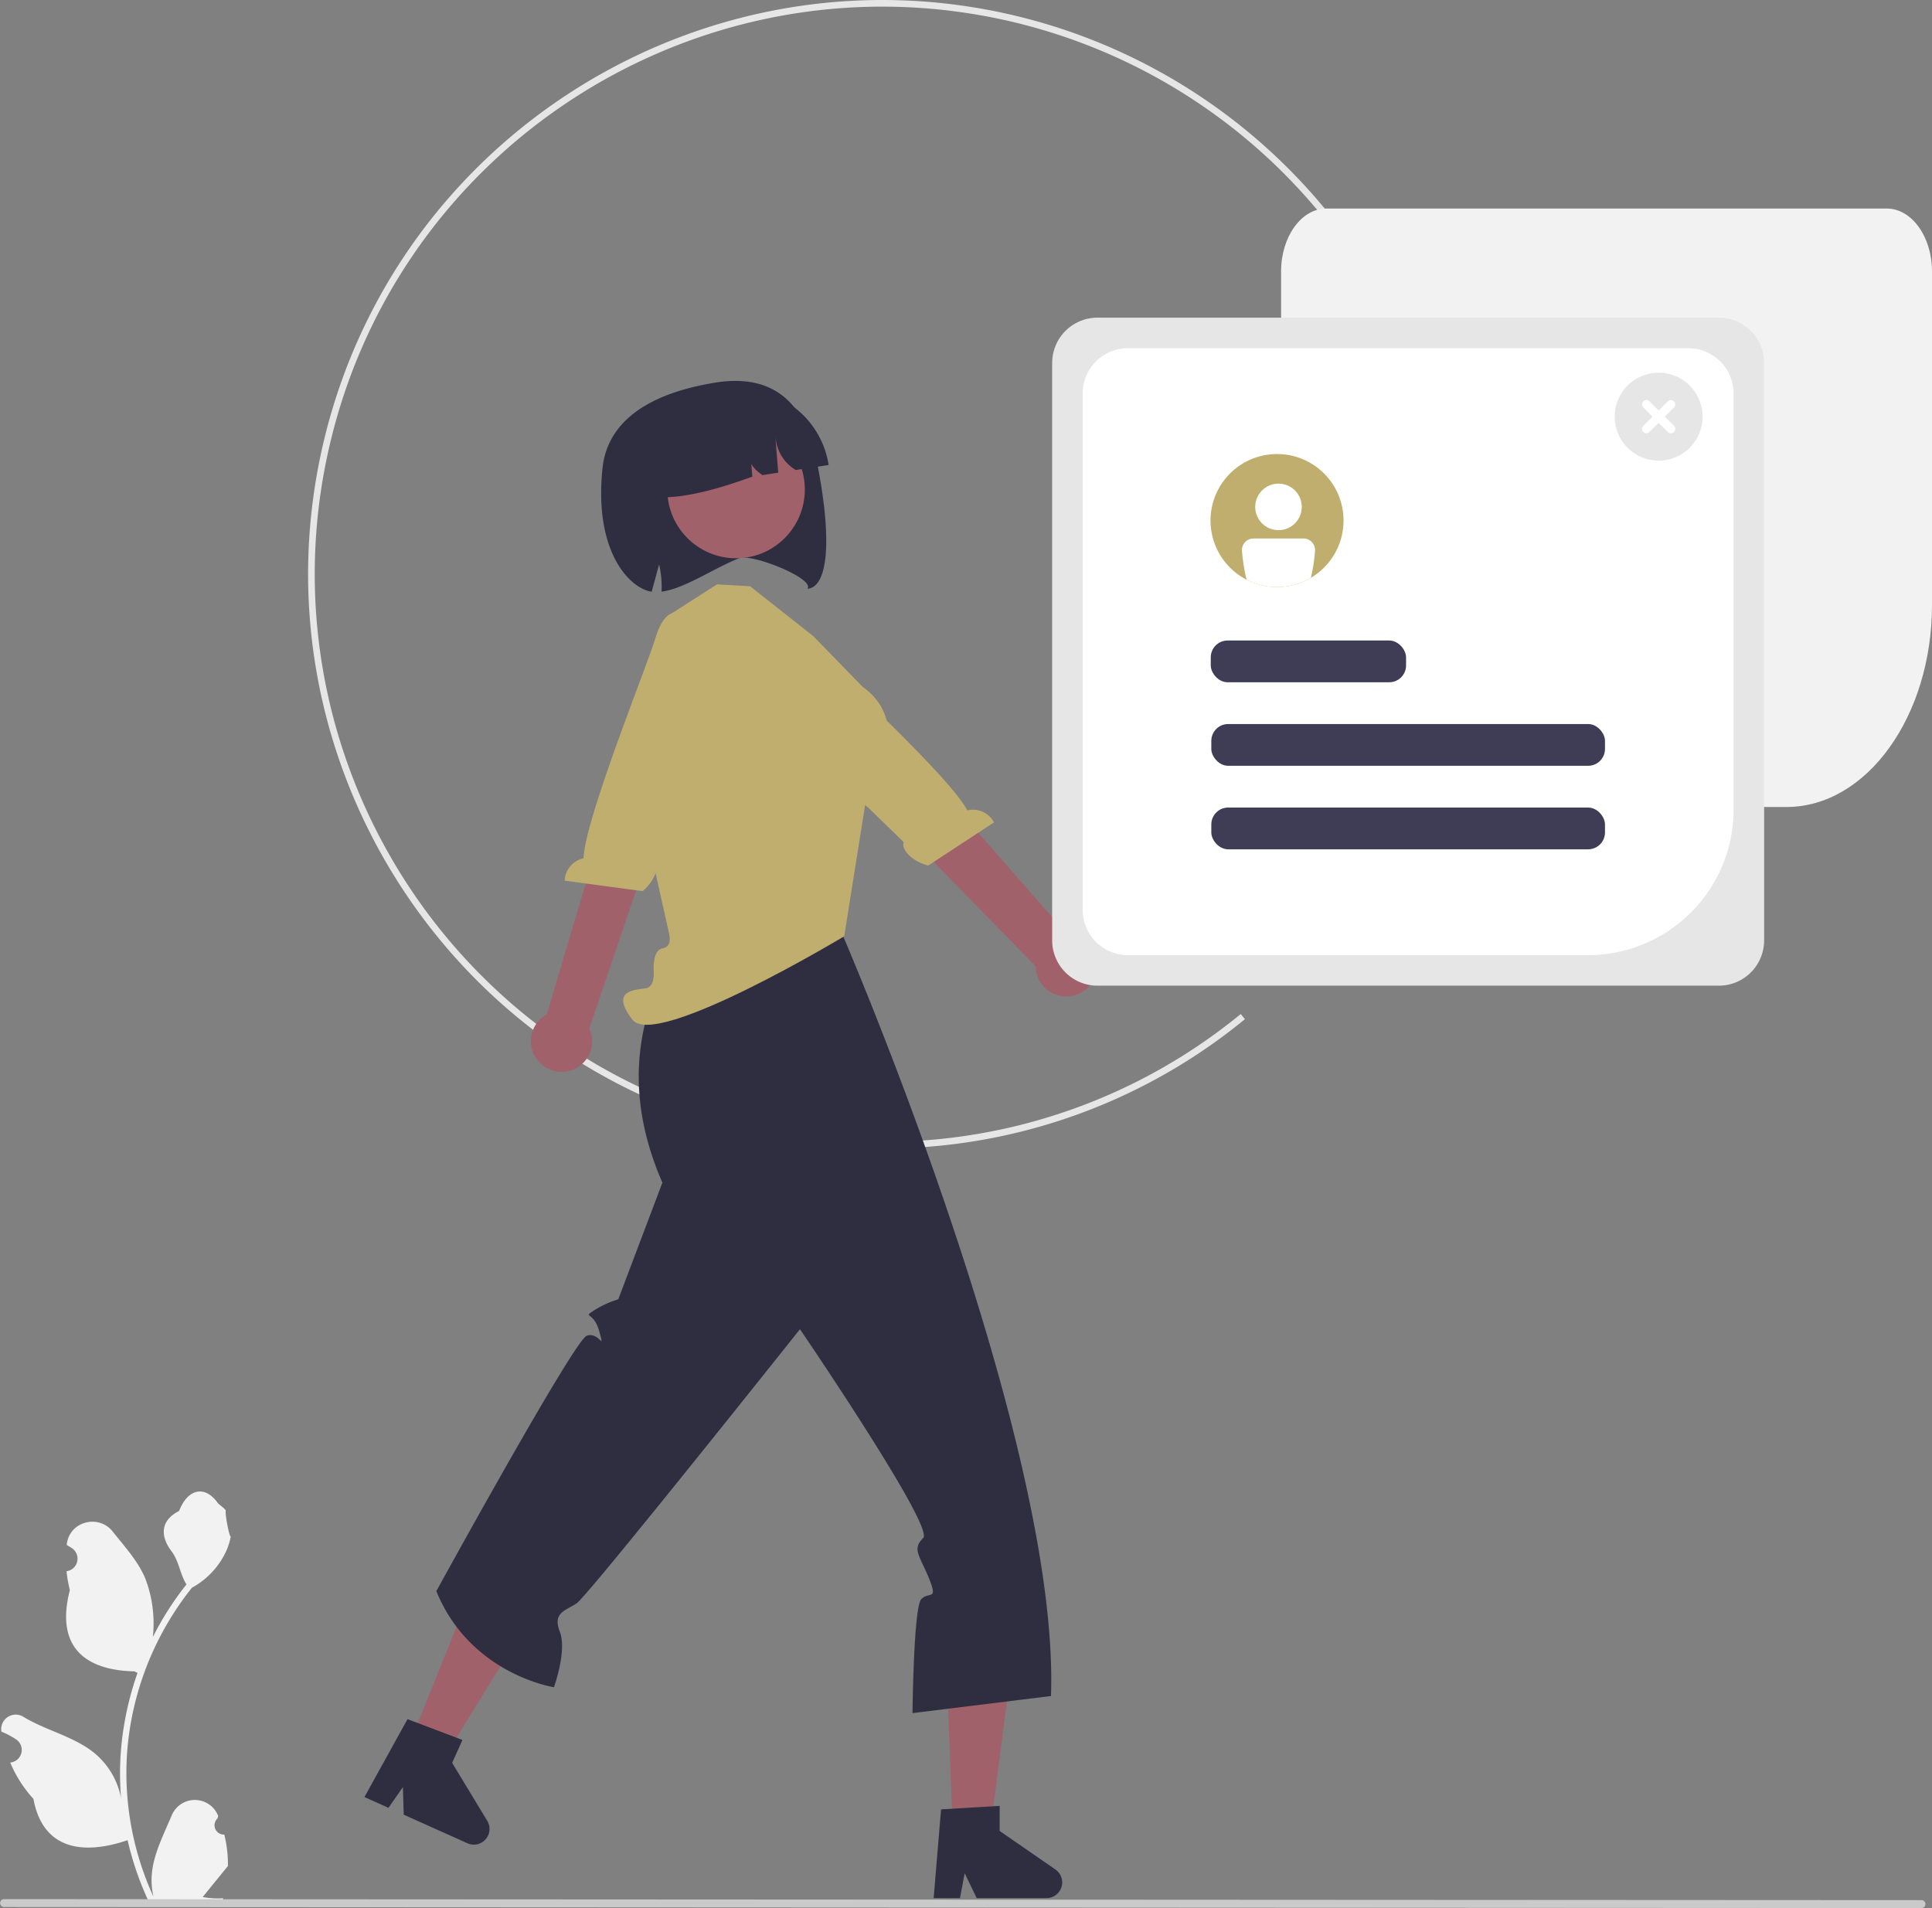 <svg xmlns="http://www.w3.org/2000/svg" data-name="Layer 1" width="581.139" height="573.951" viewBox="0 0 581.139 573.951" xmlns:xlink="http://www.w3.org/1999/xlink"><rect x="0" y="0" width="581.139" height="573.951" fill="#808080" stroke="none"/><path d="M534.894,503.733c-92.639-22.009-150.101-115.281-128.092-207.92S522.082,145.712,614.722,167.721A173.062,173.062,0,0,1,735.142,271.56l-1.856.745a171.058,171.058,0,0,0-119.026-102.639C522.694,147.913,430.501,204.71,408.747,296.275S443.79,480.034,535.356,501.788a169.588,169.588,0,0,0,147.284-33.743l1.262,1.55A171.569,171.569,0,0,1,534.894,503.733Z" transform="translate(-309.43 -163.024)" fill="#e6e6e6"/><path d="M846.796,405.769H708.386c-7.504,0-13.609-8.482-13.609-18.907V244.66c0-10.425,6.105-18.907,13.609-18.907H876.961c7.504,0,13.609,8.482,13.609,18.907v100.294C890.57,378.488,870.933,405.769,846.796,405.769Z" transform="translate(-309.43 -163.024)" fill="#f2f2f2"/><polygon points="286.667 551.826 297.705 551.826 308.432 468.807 283.432 468.807 286.667 551.826" fill="#a0616a"/><path d="M592.496,707.291l17.634-1.053v7.555l16.765,11.579a4.719,4.719,0,0,1-2.682,8.603l-20.994,0-3.619-7.473-1.413,7.473h-7.916Z" transform="translate(-309.43 -163.024)" fill="#2f2e41"/><polygon points="122.771 525.497 132.841 530.016 176.618 458.665 153.81 448.43 122.771 525.497" fill="#a0616a"/><path d="M432.01,680.149l16.519,6.26-3.093,6.893,10.555,17.428a4.719,4.719,0,0,1-5.969,6.751l-19.154-8.595-.242-8.3-4.349,6.24-7.222-3.241Z" transform="translate(-309.43 -163.024)" fill="#2f2e41"/><path d="M511.617,450.692l51.056-6.923s65.637,151.799,62.889,229.425l-41.652,5.138s.317-31.831,2.628-34.266,5.161.662,2.311-6.302-5.138-8.724-1.714-12.12-37.082-62.788-37.082-62.788-63.737,80.167-67.157,82.447-7.307,2.783-5.079,8.518-1.764,16.722-1.764,16.722-25.118-3.81-35.379-28.893c0,0,41.494-75.592,45.26-76.846s5.477,5.016,3.767-1.255-5.131-3.991-1.71-6.271a30.163,30.163,0,0,1,7.411-3.42l13.272-35.088C498.441,495.3,499.096,472.585,511.617,450.692Z" transform="translate(-309.43 -163.024)" fill="#2f2e41"/><polygon points="201.697 247.499 203.571 264.88 202.468 287.673 252.953 281.675 257.697 247.499 251.653 247.558 201.697 247.499" fill="#ffb6b6"/><path d="M554.07,354.381l-19-15h0l-9.974-.58-14.799,9.481-3.624,18.487-8.57,20.818,12.57,56.182s1.179,4.032-1.911,4.516-2.719,6.427-2.719,6.427.629,5.15-2.371,5.604-11.0.454-4,9.454,63.694-25.11,63.694-25.11l6.713-42.123s15.595-20.946-1.2-32.942Z" transform="translate(-309.43 -163.024)" fill="#c0ae6e"/><path d="M471.126,481.939a9.157,9.157,0,0,1,2.763-13.767l23.899-80.205,14.944,7.524L486.706,472.366a9.207,9.207,0,0,1-15.58,9.573Z" transform="translate(-309.43 -163.024)" fill="#a0616a"/><path d="M513.729,347.54s-4.272-2.27-7.194,7.554c-2.339,7.865-21.321,54.713-21.563,66.103a7.194,7.194,0,0,0-5.696,6.733l23.469,3.145c4.101-3.459,5.177-8.131,3.59-9.517l5.096-13.917,21.258-44.279L516.846,349.126Z" transform="translate(-309.43 -163.024)" fill="#c0ae6e"/><path d="M639.13,455.576a9.157,9.157,0,0,0-8.445-11.218l-54.824-62.613-11.63,13.877,56.711,58.061a9.207,9.207,0,0,0,18.187,1.894Z" transform="translate(-309.43 -163.024)" fill="#a0616a"/><path d="M542.597,352.816s2.87-3.894,9.753,3.7c5.51,6.08,42.884,40.113,48.028,50.278a7.194,7.194,0,0,1,8.048,3.608l-19.801,12.985c-5.193-1.345-8.184-5.092-7.353-7.029l-10.613-10.345-38.316-30.732,8.129-19.687Z" transform="translate(-309.43 -163.024)" fill="#c0ae6e"/><path d="M552.323,340.129c2.2-3.16-16.81-10.63-20.49-9.21-7.55,2.93-16.47,9.19-23.41,10.08a30.133,30.133,0,0,0-.73-8.2c-.75,2.73-1.49,5.47-2.24,8.21-6.55-.93-17.46-11.91-14.78-37.24,1.11-10.43,8.76-21.52,33.76-25.63,23.08-3.78,28.71,13.35,30.87,24.54C560.223,328.089,557.793,339.739,552.323,340.129Z" transform="translate(-309.43 -163.024)" fill="#2f2e41"/><circle cx="221.407" cy="147.251" r="20.681" fill="#a0616a"/><path d="M558.673,302.896l0,0-9.906,1.514c-4.369-2.736-6.033-6.797-6.241-11.569l.996,12.371-4.735.724c-3.09-2.062-4.471-4.295-3.64-6.749l.581,7.216c-12.621,4.547-24.854,7.901-35.182,5.377l0,0a26.822,26.822,0,0,1,22.462-30.566l5.099-.779A26.822,26.822,0,0,1,558.673,302.896Z" transform="translate(-309.43 -163.024)" fill="#2f2e41"/><path d="M376.899,714.873a2.807,2.807,0,0,1-2.035-4.866l.192-.765q-.038-.092-.076-.184a7.539,7.539,0,0,0-13.907.052c-2.275,5.478-5.17,10.966-5.883,16.758a22.304,22.304,0,0,0,.392,7.671,89.42,89.42,0,0,1-8.134-37.139,86.307,86.307,0,0,1,.535-9.628q.443-3.931,1.231-7.807A90.455,90.455,0,0,1,367.152,640.628a24.073,24.073,0,0,0,10.012-10.387,18.363,18.363,0,0,0,1.67-5.018c-.487.064-1.838-7.359-1.47-7.815-.679-1.031-1.895-1.543-2.637-2.549-3.689-5.002-8.773-4.129-11.426,2.669-5.669,2.861-5.724,7.606-2.245,12.169,2.213,2.903,2.517,6.832,4.459,9.94-.2.256-.408.503-.607.759a91.039,91.039,0,0,0-9.502,15.054A37.846,37.846,0,0,0,353.145,637.871c-2.163-5.217-6.216-9.611-9.786-14.122-4.288-5.418-13.08-3.053-13.836,3.814q-.011.1-.021.199.795.449,1.557.952a3.808,3.808,0,0,1-1.535,6.93l-.078.012a37.89,37.89,0,0,0,.999,5.665c-4.58,17.71,5.307,24.16,19.424,24.45.312.16.615.32.927.471a92.924,92.924,0,0,0-5.002,23.539,88.135,88.135,0,0,0,.064,14.231l-.024-.168a23.289,23.289,0,0,0-7.95-13.448c-6.118-5.026-14.762-6.877-21.363-10.916a4.371,4.371,0,0,0-6.694,4.252q.013.088.027.176a25.578,25.578,0,0,1,2.868,1.382q.795.449,1.557.952a3.808,3.808,0,0,1-1.535,6.93l-.078.012c-.056.008-.104.016-.16.024a37.923,37.923,0,0,0,6.975,10.923c2.863,15.46,15.162,16.927,28.318,12.425h.008A92.897,92.897,0,0,0,354.048,734.777h22.293c.08-.248.152-.503.224-.751a25.329,25.329,0,0,1-6.169-.367c1.654-2.03,3.308-4.075,4.962-6.105a1.384,1.384,0,0,0,.104-.12c.839-1.039,1.686-2.069,2.525-3.108l0-.001a37.102,37.102,0,0,0-1.087-9.451Z" transform="translate(-309.43 -163.024)" fill="#f2f2f2"/><path d="M310.621,736.668l576.75.307a1.191,1.191,0,1,0,0-2.381l-576.75-.307a1.191,1.191,0,0,0,0,2.381Z" transform="translate(-309.43 -163.024)" fill="#cacaca"/><path d="M826.464,459.519H639.528a13.625,13.625,0,0,1-13.609-13.609V272.187a13.625,13.625,0,0,1,13.609-13.609h186.936a13.625,13.625,0,0,1,13.609,13.609V445.91A13.625,13.625,0,0,1,826.464,459.519Z" transform="translate(-309.43 -163.024)" fill="#e6e6e6"/><path d="M787.119,450.34H648.71a13.625,13.625,0,0,1-13.609-13.609V281.374a13.625,13.625,0,0,1,13.609-13.609H817.284a13.625,13.625,0,0,1,13.609,13.609V406.566A43.823,43.823,0,0,1,787.119,450.34Z" transform="translate(-309.43 -163.024)" fill="#fff"/><path d="M713.561,319.602a20.005,20.005,0,1,1-20.01-20A19.983,19.983,0,0,1,713.561,319.602Z" transform="translate(-309.43 -163.024)" fill="#c0ae6e"/><rect x="364.194" y="192.666" width="58.745" height="12.562" rx="5.07" fill="#3f3d56"/><rect x="364.359" y="217.79" width="118.415" height="12.562" rx="5.07" fill="#3f3d56"/><rect x="364.359" y="242.914" width="118.415" height="12.562" rx="5.07" fill="#3f3d56"/><circle cx="384.567" cy="152.476" r="7" fill="#fff"/><path d="M701.501,325.002h-15a3.504,3.504,0,0,0-3.5,3.5,52.96,52.96,0,0,0,1.4,8.89,19.986,19.986,0,0,0,19.34-.57,52.457,52.457,0,0,0,1.26-8.32A3.504,3.504,0,0,0,701.501,325.002Z" transform="translate(-309.43 -163.024)" fill="#fff"/><path d="M808.341,301.574A13.218,13.218,0,1,1,821.559,288.356,13.218,13.218,0,0,1,808.341,301.574Z" transform="translate(-309.43 -163.024)" fill="#e6e6e6"/><path d="M812.951,291.122,810.185,288.356l2.766-2.766a1.304,1.304,0,0,0-1.844-1.844l-2.766,2.766-2.766-2.766a1.304,1.304,0,0,0-1.844,1.844l2.766,2.766-2.766,2.766a1.304,1.304,0,0,0,1.844,1.844l2.766-2.766,2.766,2.766a1.304,1.304,0,1,0,1.844-1.844Z" transform="translate(-309.43 -163.024)" fill="#fff"/></svg>